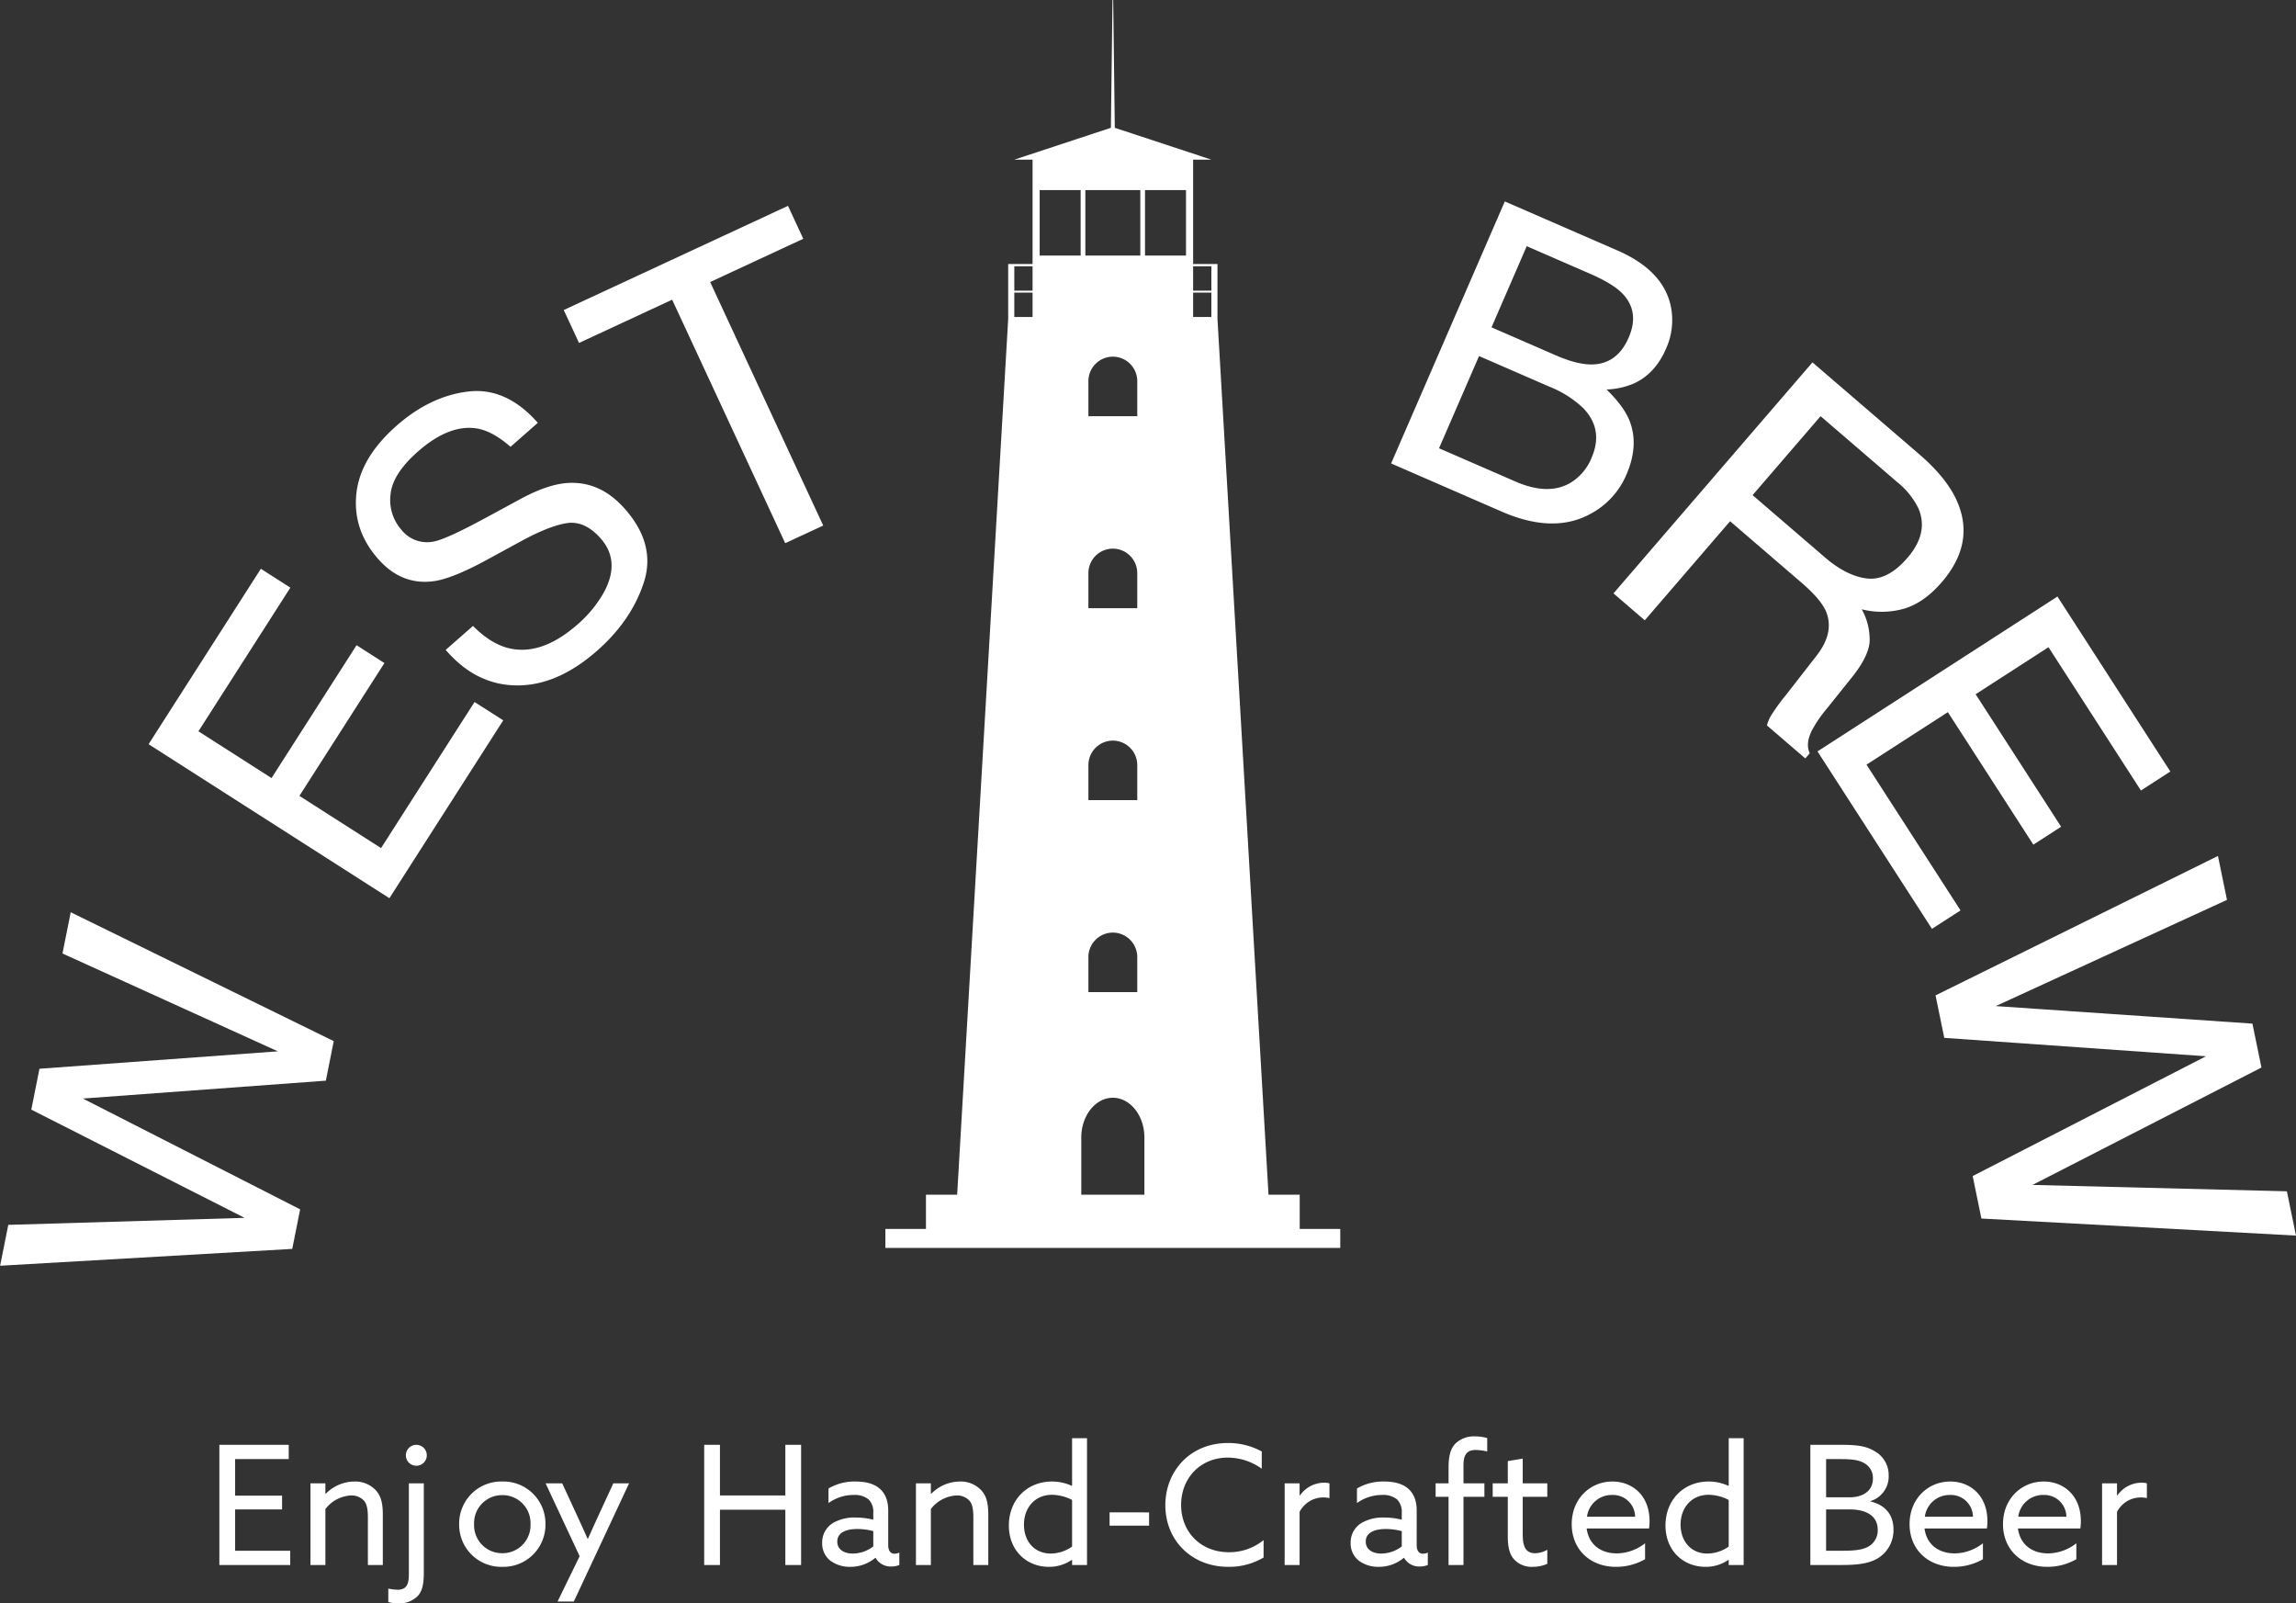 <svg xmlns="http://www.w3.org/2000/svg" width="691.81" height="482.988" viewBox="0 0 691.81 482.988">
  <rect x="0" y="0" width="691.81" height="482.988" fill="#333333" stroke="none"/>
  <g id="Group_1" data-name="Group 1" transform="translate(-376.109 -231.477)">
    <path id="Path_8" data-name="Path 8" d="M4.05,0H25.4V-4.3H8.8V-16.75H22.95V-20.9H8.8v-11H24.95v-4.3H4.05ZM31.5,0H36V-16.85a10.358,10.358,0,0,1,7.7-4.1,5.1,5.1,0,0,1,3.95,1.6c.8.95,1.15,2.45,1.15,5V0h4.5V-15.2c0-3.8-.7-5.7-2.05-7.25a8.509,8.509,0,0,0-6.55-2.7,12.2,12.2,0,0,0-8.6,3.7L36-21.5v-3.1H31.5ZM60.25-33.05A3.137,3.137,0,0,0,63.4-29.9a3.137,3.137,0,0,0,3.15-3.15A3.137,3.137,0,0,0,63.4-36.2,3.137,3.137,0,0,0,60.25-33.05Zm.9,35.8c0,2.8-.55,4.7-3.4,4.7a14.76,14.76,0,0,1-2.8-.35v4.05a10.265,10.265,0,0,0,2.95.4A7.7,7.7,0,0,0,63.95,9.2c1-1.15,1.7-2.95,1.7-6.65V-24.6h-4.5Z" transform="translate(438.155 702.915)" fill="#fff"/>
    <path id="Path_9" data-name="Path 9" d="M2.25-12.3A12.664,12.664,0,0,0,15.25.55a12.664,12.664,0,0,0,13-12.85,12.664,12.664,0,0,0-13-12.85A12.664,12.664,0,0,0,2.25-12.3Zm4.5,0a8.429,8.429,0,0,1,8.5-8.75,8.429,8.429,0,0,1,8.5,8.75,8.429,8.429,0,0,1-8.5,8.75A8.429,8.429,0,0,1,6.75-12.3ZM36.8,11,53.45-24.6H48.7l-4.3,9.3c-1.15,2.5-2.25,4.95-3.35,7.4h-.1c-1-2.25-2.2-4.9-3.35-7.4l-4.3-9.3h-5L38.55-2.65,31.9,11Z" transform="translate(512.209 702.915)" fill="#fff"/>
    <path id="Path_10" data-name="Path 10" d="M16.15,0H20.9V-16.65H40.6V0h4.75V-36.2H40.6v15.25H20.9V-36.2H16.15Zm44,.55a11.675,11.675,0,0,0,7.55-2.7h.1A5.228,5.228,0,0,0,72.55.45,6.412,6.412,0,0,0,74.95,0V-3.75a3.443,3.443,0,0,1-1.45.35c-1.35,0-1.9-1.1-1.9-2.6V-16.45c0-3.05-1-5.15-2.45-6.45-1.75-1.6-4.35-2.25-7.35-2.25a15.485,15.485,0,0,0-8.2,2.1v4.4a12.826,12.826,0,0,1,7.55-2.45,6.675,6.675,0,0,1,4.55,1.35,5.317,5.317,0,0,1,1.4,4.05v2.05a21.557,21.557,0,0,0-5.25-.65,12.843,12.843,0,0,0-6.9,1.65,6.835,6.835,0,0,0-3.25,6A6.553,6.553,0,0,0,54.3-1.2,9.819,9.819,0,0,0,60.15.55Zm.8-4c-2.65,0-4.7-1.2-4.7-3.6,0-2.9,3-3.8,6.05-3.8a18.55,18.55,0,0,1,4.8.65v4.6A10.255,10.255,0,0,1,60.95-3.45ZM79.95,0h4.5V-16.85a10.358,10.358,0,0,1,7.7-4.1,5.1,5.1,0,0,1,3.95,1.6c.8.95,1.15,2.45,1.15,5V0h4.5V-15.2c0-3.8-.7-5.7-2.05-7.25a8.509,8.509,0,0,0-6.55-2.7,12.2,12.2,0,0,0-8.6,3.7l-.1-.05v-3.1h-4.5Zm28-11.9c0,7.6,5.4,12.45,12.05,12.45a11.9,11.9,0,0,0,6.9-2.1l.1.05V0h4.5V-38.2H127v14.3l-.1.05a14.106,14.106,0,0,0-5.9-1.3C113.25-25.15,107.95-19.45,107.95-11.9Zm4.55-.25c0-5.05,3.25-9,8.45-9A13.7,13.7,0,0,1,127-19.6V-5.55a11.376,11.376,0,0,1-6.4,2.1C115.55-3.45,112.5-7.25,112.5-12.15Zm25.8.3h11.9v-4H138.3ZM155.1-18C155.1-7.4,163.05.55,174.05.55a20.394,20.394,0,0,0,10.65-2.8V-7.5a16.345,16.345,0,0,1-10.4,3.65c-8.65,0-14.45-6.2-14.45-14.25s5.8-14.25,14.05-14.25A17.57,17.57,0,0,1,184.15-29v-5.2a20.975,20.975,0,0,0-10.2-2.55C162.6-36.75,155.1-28.3,155.1-18ZM191.05,0h4.5V-16a8.048,8.048,0,0,1,7.25-4.35,7.235,7.235,0,0,1,1.75.2V-24.6a6.1,6.1,0,0,0-1.6-.2,8.966,8.966,0,0,0-7.3,3.85l-.1-.05v-3.6h-4.5Z" transform="translate(572.14 702.915)" fill="#fff"/>
    <path id="Path_11" data-name="Path 11" d="M10.75.55a11.675,11.675,0,0,0,7.55-2.7h.1A5.228,5.228,0,0,0,23.15.45,6.412,6.412,0,0,0,25.55,0V-3.75a3.443,3.443,0,0,1-1.45.35c-1.35,0-1.9-1.1-1.9-2.6V-16.45c0-3.05-1-5.15-2.45-6.45C18-24.5,15.4-25.15,12.4-25.15a15.485,15.485,0,0,0-8.2,2.1v4.4a12.826,12.826,0,0,1,7.55-2.45,6.675,6.675,0,0,1,4.55,1.35,5.317,5.317,0,0,1,1.4,4.05v2.05a21.557,21.557,0,0,0-5.25-.65,12.843,12.843,0,0,0-6.9,1.65,6.835,6.835,0,0,0-3.25,6A6.553,6.553,0,0,0,4.9-1.2,9.819,9.819,0,0,0,10.75.55Zm.8-4c-2.65,0-4.7-1.2-4.7-3.6,0-2.9,3-3.8,6.05-3.8a18.55,18.55,0,0,1,4.8.65v4.6A10.255,10.255,0,0,1,11.55-3.45ZM31.8,0h4.5V-20.55h6.3V-24.6H36.3v-5.35c0-2.6.55-4.7,3.65-4.7a16.786,16.786,0,0,1,3.5.45v-4.05a14.366,14.366,0,0,0-3.7-.5A8.075,8.075,0,0,0,34-36.7c-1.75,1.7-2.2,4.2-2.2,7.4v4.7H27.9v4.05h3.9ZM51.5-1.75A7.145,7.145,0,0,0,57.1.55a10.944,10.944,0,0,0,4.45-.9V-4.6a7.447,7.447,0,0,1-3.7,1.05c-3.25,0-3.7-2.8-3.7-5.85V-20.55h7.4V-24.6h-7.4v-7.45l-4.5.75v6.7H45.1v4.05h4.55v12C49.65-5.1,50.3-3.1,51.5-1.75Z" transform="translate(780.775 702.915)" fill="#fff"/>
    <path id="Path_15" data-name="Path 15" d="M25.55-11a15.429,15.429,0,0,0,.15-2.25c0-7.7-5.2-11.9-11.2-11.9-6.6,0-12.25,5.1-12.25,12.85S7.95.55,15.55.55a17.415,17.415,0,0,0,8.8-2.3v-4.8a14.02,14.02,0,0,1-8.5,3.05C11-3.5,7.4-6.15,6.75-11ZM14.4-21.1a6.661,6.661,0,0,1,6.95,6.55H6.85A7.514,7.514,0,0,1,14.4-21.1Zm16.1,9.2C30.5-4.3,35.9.55,42.55.55a11.9,11.9,0,0,0,6.9-2.1l.1.05V0h4.5V-38.2h-4.5v14.3l-.1.05a14.106,14.106,0,0,0-5.9-1.3C35.8-25.15,30.5-19.45,30.5-11.9Zm4.55-.25c0-5.05,3.25-9,8.45-9a13.7,13.7,0,0,1,6.05,1.55V-5.55a11.377,11.377,0,0,1-6.4,2.1C38.1-3.45,35.05-7.25,35.05-12.15ZM74.15,0h9.6C89,0,92.5-.6,95.05-2.4a9.877,9.877,0,0,0,4.15-8.3c0-4.65-2.7-7.45-6.95-8.45v-.1a7.746,7.746,0,0,0,5.5-7.65,8.226,8.226,0,0,0-4.25-7.4c-2.45-1.5-5.25-1.9-9.65-1.9h-9.7ZM78.9-20.4V-31.9h4.3c3.6,0,5.55.25,7.25,1.25A5.041,5.041,0,0,1,93-26.05c0,3.95-3.3,5.65-6.95,5.65Zm0,16.1V-16.75h7c5.4,0,8.55,2.15,8.55,6.15A5.554,5.554,0,0,1,92.1-5.85C90.45-4.7,88.15-4.3,84.05-4.3ZM127.35-11a15.429,15.429,0,0,0,.15-2.25c0-7.7-5.2-11.9-11.2-11.9-6.6,0-12.25,5.1-12.25,12.85S109.75.55,117.35.55a17.415,17.415,0,0,0,8.8-2.3v-4.8a14.02,14.02,0,0,1-8.5,3.05c-4.85,0-8.45-2.65-9.1-7.5ZM116.2-21.1a6.661,6.661,0,0,1,6.95,6.55h-14.5A7.514,7.514,0,0,1,116.2-21.1ZM155.5-11a15.428,15.428,0,0,0,.15-2.25c0-7.7-5.2-11.9-11.2-11.9-6.6,0-12.25,5.1-12.25,12.85S137.9.55,145.5.55a17.415,17.415,0,0,0,8.8-2.3v-4.8a14.02,14.02,0,0,1-8.5,3.05c-4.85,0-8.45-2.65-9.1-7.5ZM144.35-21.1a6.661,6.661,0,0,1,6.95,6.55H136.8A7.514,7.514,0,0,1,144.35-21.1ZM162.05,0h4.5V-16a8.048,8.048,0,0,1,7.25-4.35,7.235,7.235,0,0,1,1.75.2V-24.6a6.1,6.1,0,0,0-1.6-.2,8.966,8.966,0,0,0-7.3,3.85l-.1-.05v-3.6h-4.5Z" transform="translate(847.437 702.915)" fill="#fff"/>
    <path id="Path_3" data-name="Path 3" d="M14.7-85.357,30.8-15.921,50.087-85.357H62.638L81.929-15.921l16.1-69.436h12.667L88.262,0H76.118L56.42-70.772,36.606,0H24.462L2.15-85.357Z" transform="matrix(0.196, -0.981, 0.98, 0.197, 459.372, 631.688)" fill="#fff"/>
    <path id="Path_4" data-name="Path 4" d="M10.254-86.074H73.008v10.547H21.621v26.133h47.52v9.961H21.621v29.18H73.887V0H10.254Z" transform="matrix(0.539, -0.842, 0.843, 0.539, 487.913, 510.684)" fill="#fff"/>
    <path id="Path_5" data-name="Path 5" d="M16.758-27.773q.41,7.324,3.457,11.895,5.8,8.555,20.449,8.555A36.2,36.2,0,0,0,52.617-9.2q10.43-3.633,10.43-13.008,0-7.031-4.395-10.02-4.453-2.93-13.945-5.1l-11.66-2.637q-11.426-2.578-16.172-5.684-8.2-5.391-8.2-16.113,0-11.6,8.027-19.043t22.734-7.441q13.535,0,23,6.533T71.895-60.82H60.938q-.879-6.914-3.75-10.605-5.332-6.738-18.105-6.738-10.312,0-14.824,4.336A13.57,13.57,0,0,0,19.746-63.75a9.842,9.842,0,0,0,5.273,9.258q3.457,1.875,15.645,4.688l12.07,2.754q8.73,1.992,13.477,5.449,8.2,6.035,8.2,17.52,0,14.3-10.4,20.449T39.844,2.52q-16.055,0-25.137-8.2Q5.625-13.828,5.8-27.773Z" transform="matrix(0.751, -0.66, 0.662, 0.75, 524.429, 451.912)" fill="#fff"/>
    <path id="Path_6" data-name="Path 6" d="M76.563-91.812v10.938H45.625V0H33V-80.875H2.063V-91.812Z" transform="translate(582.771 409.005) rotate(-24.911)" fill="#fff"/>
    <path id="Path_7" data-name="Path 7" transform="translate(646.183 369.092) rotate(-10.37)" fill="#fff"/>
    <path id="Path_12" data-name="Path 12" transform="matrix(0.999, 0.05, -0.049, 0.999, 704.41, 358.281)" fill="#fff"/>
    <path id="Path_13" data-name="Path 13" transform="matrix(0.977, 0.211, -0.21, 0.978, 764.113, 362.618)" fill="#fff"/>
    <path id="Path_14" data-name="Path 14" d="M41.484-49.687q7.383,0,11.484-2.051,6.445-3.223,6.445-11.6,0-8.437-6.855-11.367-3.867-1.641-11.484-1.641h-20.8v26.66ZM45.41-9.961q10.723,0,15.293-6.211a15.639,15.639,0,0,0,2.871-9.492q0-9.375-8.379-12.773a31.718,31.718,0,0,0-11.777-1.816H20.273V-9.961ZM8.848-86.074H45.82q15.117,0,21.5,9.023a20.852,20.852,0,0,1,3.75,12.3q0,8.145-4.629,13.359a22.623,22.623,0,0,1-6.914,5.039q6.621,2.52,9.9,5.684,5.8,5.625,5.8,15.527A24,24,0,0,1,70.02-10.078Q62.227,0,45.234,0H8.848Z" transform="matrix(0.917, 0.399, -0.398, 0.917, 787.151, 367.557)" fill="#fff"/>
    <path id="Path_16" data-name="Path 16" d="M52.438-49.75q8.75,0,13.844-3.5t5.094-12.625q0-9.812-7.125-13.375a23.284,23.284,0,0,0-10.187-1.875H23.688V-49.75ZM11.25-91.812h42.5q10.5,0,17.313,3.063Q84-82.875,84-67.062q0,8.25-3.406,13.5a24.613,24.613,0,0,1-9.531,8.438,18.781,18.781,0,0,1,8.094,5.75q2.719,3.563,3.031,11.563L82.625-15.5A37.85,37.85,0,0,0,83.5-7.687q1.125,4.375,4,5.625V0H72.25a11.471,11.471,0,0,1-1-3.062,58.782,58.782,0,0,1-.625-7.25l-.75-15.312q-.437-9-6.687-12.062Q59.625-39.375,52-39.375H23.688V0H11.25Z" transform="matrix(0.758, 0.652, -0.653, 0.758, 853.74, 402.894)" fill="#fff"/>
    <path id="Path_17" data-name="Path 17" d="M10.254-86.074H73.008v10.547H21.621v26.133h47.52v9.961H21.621v29.18H73.887V0H10.254Z" transform="matrix(0.542, 0.84, -0.84, 0.542, 918.18, 449.214)" fill="#fff"/>
    <path id="Path_18" data-name="Path 18" d="M15.813-91.812,33.125-17.125l20.75-74.687h13.5l20.75,74.688,17.313-74.687h13.625L94.938,0H81.875L60.688-76.125,39.375,0H26.313l-24-91.812Z" transform="translate(954.009 505.551) rotate(78.382)" fill="#fff"/>
    <path id="Path_2" data-name="Path 2" d="M134.128,336.608c0-6.578,4.272-11.963,9.512-11.963h0c5.224,0,9.5,5.385,9.5,11.963v17.235H134.128V336.608ZM113.943,82.1h5.5v7.352h-5.5V82.1Zm0-7.932h5.5v7.352h-5.5V74.17Zm59.378,0v7.352h-5.5V74.17Zm-5.5,7.932h5.5v7.352h-5.5V82.1Zm-31.551,37.242V108.753a7.383,7.383,0,0,1,7.368-7.352h0a7.38,7.38,0,0,1,7.352,7.352v10.592Zm0,57.831V166.583a7.383,7.383,0,0,1,7.368-7.352h0a7.38,7.38,0,0,1,7.352,7.352v10.592Zm14.72,105.069V292.82h-14.72V282.244a7.383,7.383,0,0,1,7.368-7.352h0a7.38,7.38,0,0,1,7.352,7.352Zm-14.72-47.254V224.414a7.383,7.383,0,0,1,7.368-7.352h0a7.38,7.38,0,0,1,7.352,7.352V234.99ZM151.91,51.228V70.946H135.353V51.228h-1.419V70.946h-12.35V51.228h44.094V70.946h-12.35V51.228Zm48.028,312.933V353.843h-9.4L175.159,90.035h0V73.493h-7.335V42.055h5.5l-29.1-9.593-.484-38.5h-.21l-.484,38.5-29.1,9.593h5.5V73.493H112.1V90.035h0L96.724,353.843h-9.4v10.318H75.1v5.723H212.159v-5.723Z" transform="translate(567.787 237.515)" fill="#fff"/>
  </g>
</svg>
